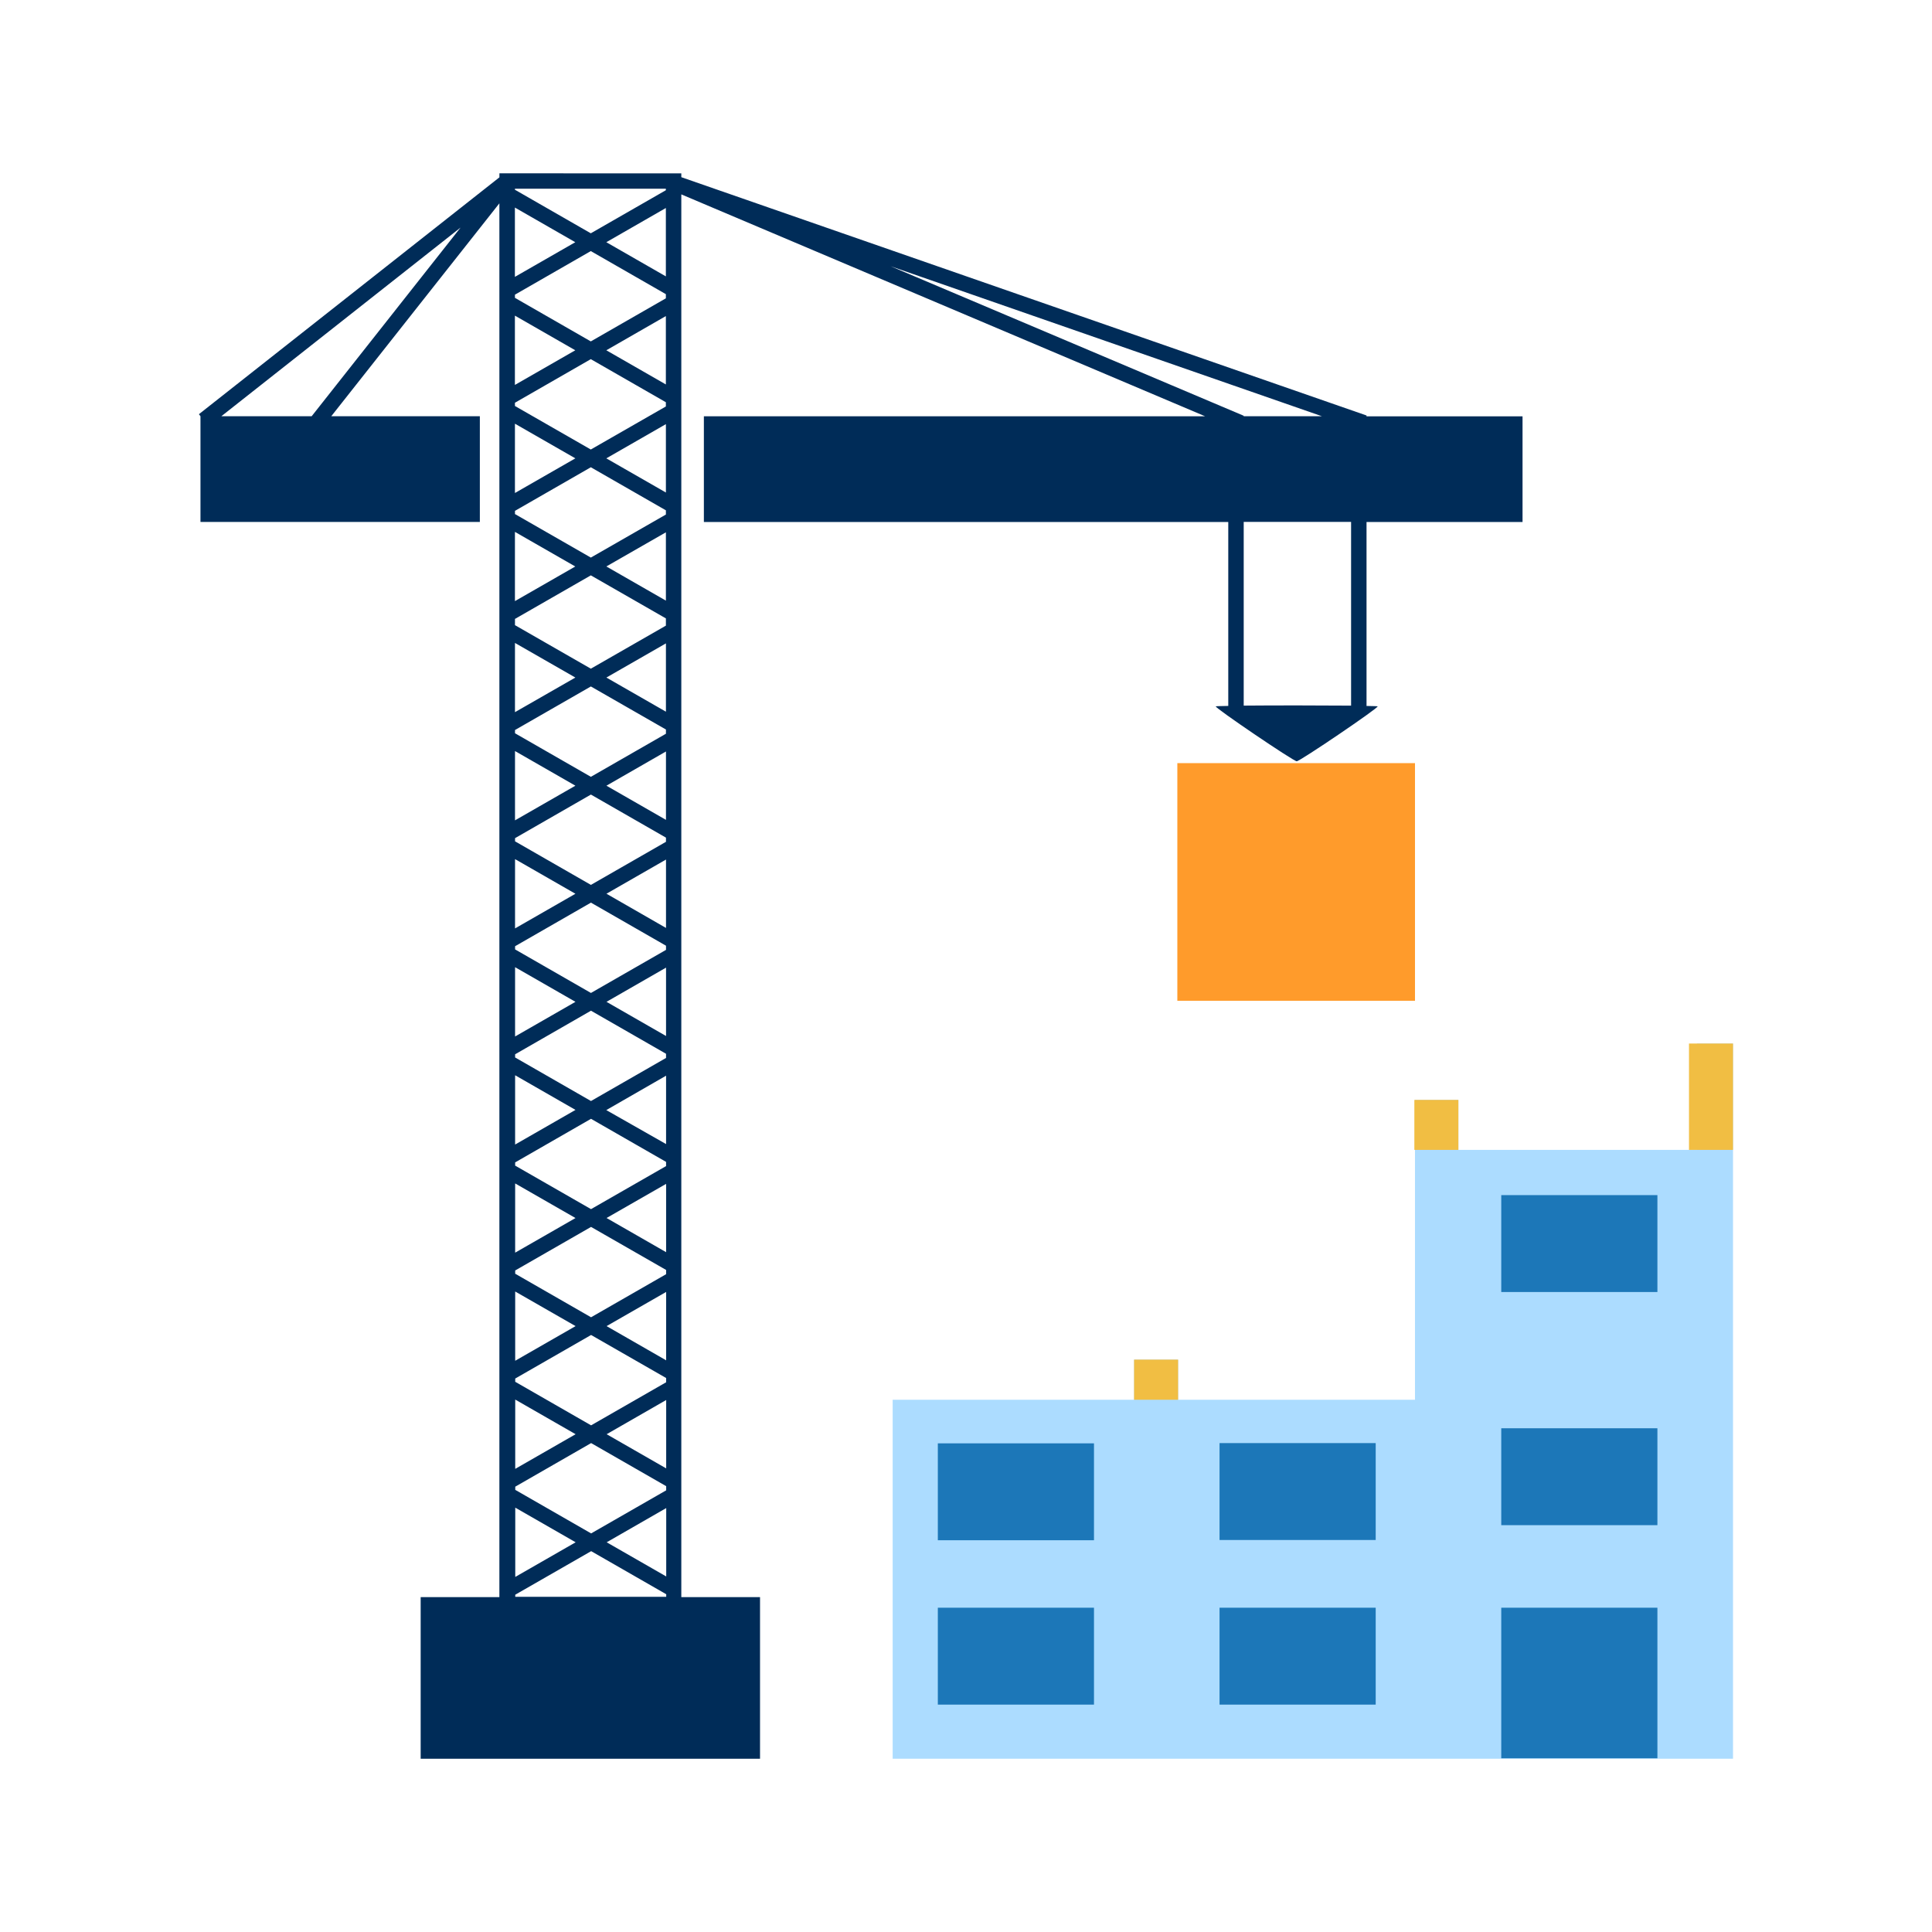 <?xml version="1.0" encoding="UTF-8" standalone="no"?>
<!-- Created with Inkscape (http://www.inkscape.org/) -->

<svg
   width="200"
   height="200"
   viewBox="0 0 52.917 52.917"
   version="1.1"
   id="svg1"
   inkscape:version="1.3.2 (091e20e, 2023-11-25, custom)"
   sodipodi:docname="pictoDomaine_construction.svg"
   inkscape:export-filename="pictoDomaine_construction.png"
   inkscape:export-xdpi="240"
   inkscape:export-ydpi="240"
   xmlns:inkscape="http://www.inkscape.org/namespaces/inkscape"
   xmlns:sodipodi="http://sodipodi.sourceforge.net/DTD/sodipodi-0.dtd"
   xmlns="http://www.w3.org/2000/svg"
   xmlns:svg="http://www.w3.org/2000/svg">
  <sodipodi:namedview
     id="namedview1"
     pagecolor="#ffffff"
     bordercolor="#000000"
     borderopacity="0.25"
     inkscape:showpageshadow="2"
     inkscape:pageopacity="0.0"
     inkscape:pagecheckerboard="0"
     inkscape:deskcolor="#d1d1d1"
     inkscape:document-units="mm"
     inkscape:zoom="4.6211531"
     inkscape:cx="86.883077"
     inkscape:cy="109.92927"
     inkscape:window-width="3840"
     inkscape:window-height="2054"
     inkscape:window-x="-11"
     inkscape:window-y="-11"
     inkscape:window-maximized="1"
     inkscape:current-layer="layer1" />
  <defs
     id="defs1" />
  <g
     inkscape:label="Calque 1"
     inkscape:groupmode="layer"
     id="layer1">
    <g
       id="g9-7-9"
       transform="translate(-12.981,-117.433)">
      <path
         id="path76684-4-5-4-0-2"
         style="color:#000000;fill:#002c58;fill-opacity:1;-inkscape-stroke:none"
         d="m 26.66,122.18 v 0.11 l -8.231,6.488 0.044,0.056 h -10e-4 v 2.895 h 7.652 v -2.895 h -4.07 l 4.605,-5.832 v 38.176 h -2.156 v 4.426 h 9.295 v -4.426 h -2.156 v -38.421 l 14.347,6.078 H 32.26 v 2.895 h 14.363 v 5.038 c -0.191,0.003 -0.334,0.007 -0.342,0.012 -0.044,0.03 2.128,1.504 2.217,1.504 0.089,0 2.261,-1.474 2.216,-1.504 -0.007,-0.005 -0.132,-0.008 -0.304,-0.011 v -5.038 h 4.273 v -2.895 H 50.41 v -0.023 l -18.768,-6.527 v -0.104 z m 0.424,0.422 h 4.135 v 0.041 l -2.056,1.18 -2.078,-1.193 z m 0,0.516 1.654,0.949 -1.654,0.949 z m 4.135,0.012 v 1.873 l -1.631,-0.936 z m -5.623,0.536 -4.079,5.168 h -2.474 z m 3.567,0.644 2.056,1.18 v 0.114 l -2.056,1.18 -2.078,-1.193 v -0.087 z m 8.21,0.414 11.814,4.109 h -2.142 v -0.013 z m -10.289,1.354 1.654,0.949 -1.654,0.949 z m 4.135,0.012 v 1.873 l -1.631,-0.936 z m -2.056,1.18 2.056,1.18 v 0.116 l -2.056,1.179 -2.078,-1.192 v -0.089 z m -2.078,1.768 1.655,0.949 -1.655,0.949 z m 4.135,0.012 v 1.873 l -1.632,-0.936 z m -2.056,1.181 2.056,1.18 v 0.115 l -2.056,1.179 -2.078,-1.192 v -0.088 z m 17.882,1.496 h 2.941 v 5.033 c -0.813,-0.007 -2.116,-0.008 -2.941,-5.2e-4 z m -19.961,0.274 1.653,0.948 -1.653,0.948 z m 4.135,0.012 v 1.871 l -1.631,-0.936 z m -2.056,1.179 2.056,1.179 v 0.198 l -2.056,1.179 -2.078,-1.192 v -0.171 z m -2.078,1.851 1.654,0.948 -1.654,0.948 z m 4.135,0.012 v 1.871 l -1.631,-0.935 z m -2.056,1.18 2.056,1.179 v 0.116 l -2.056,1.18 -2.078,-1.193 v -0.089 z m -2.078,1.769 1.654,0.949 -1.654,0.949 z m 4.135,0.012 v 1.873 l -1.631,-0.936 z m -2.056,1.18 2.056,1.18 v 0.114 l -2.056,1.18 -2.078,-1.193 v -0.087 z m -2.078,1.768 1.654,0.949 -1.654,0.949 z m 4.135,0.012 v 1.873 l -1.631,-0.937 z m -2.056,1.18 2.056,1.18 v 0.114 l -2.056,1.18 -2.078,-1.193 v -0.087 z m -2.078,1.768 1.654,0.949 -1.654,0.949 z m 4.135,0.012 v 1.873 l -1.631,-0.936 z m -2.056,1.18 2.056,1.18 v 0.114 l -2.056,1.18 -2.078,-1.193 v -0.087 z m -2.078,1.768 1.654,0.949 -1.654,0.949 z m 4.135,0.012 v 1.873 L 29.587,147.838 Z m -2.056,1.181 2.056,1.18 v 0.115 l -2.056,1.179 -2.078,-1.192 v -0.088 z m -2.078,1.77 1.653,0.948 -1.653,0.948 z m 4.135,0.012 v 1.871 l -1.631,-0.936 z m -2.056,1.179 2.056,1.179 v 0.116 l -2.056,1.18 -2.078,-1.193 v -0.089 z m -2.078,1.769 1.654,0.948 -1.654,0.949 z m 4.135,0.012 v 1.873 l -1.632,-0.937 z m -2.056,1.179 2.056,1.179 v 0.116 l -2.056,1.18 -2.078,-1.193 v -0.089 z m -2.078,1.769 1.654,0.949 -1.654,0.949 z m 4.135,0.012 v 1.873 l -1.631,-0.936 z m -2.056,1.18 2.056,1.18 v 0.114 l -2.056,1.18 -2.078,-1.193 v -0.087 z m -2.078,1.768 1.654,0.949 -1.654,0.949 z m 4.135,0.012 v 1.873 l -1.631,-0.936 z m -2.056,1.18 2.056,1.18 v 0.07 h -4.135 v -0.057 z" />
      <path
         id="rect7-8-7"
         style="opacity:1;fill:#acdcff;fill-opacity:1;stroke-width:0.423;stroke-linejoin:bevel"
         d="m 51.737,155.772 v -8.213 h 1.189 v 1.369 h 6.536 v -2.913 h 0.986 v 19.589 H 37.431 v -9.832 h 6.613 v -1.099 h 1.206 v 1.099 z"
         sodipodi:nodetypes="ccccccccccccccc" />
      <path
         id="rect7-3-2-8"
         style="fill:#f1be43;fill-opacity:1;stroke-width:0.423;stroke-linejoin:bevel"
         d="m 44.043,155.772 v -1.099 h 1.206 v 1.099 z"
         sodipodi:nodetypes="ccccc" />
      <path
         id="rect7-3-7-2-1"
         style="fill:#f1be43;fill-opacity:1;stroke-width:0.423;stroke-linejoin:bevel"
         d="m 51.72,148.928 v -1.369 h 1.206 v 1.369 z"
         sodipodi:nodetypes="ccccc" />
      <path
         id="rect7-3-7-3-5-6"
         style="fill:#f1be43;fill-opacity:1;stroke-width:0.423;stroke-linejoin:bevel"
         d="m 59.242,148.928 v -2.913 h 1.206 v 2.913 z"
         sodipodi:nodetypes="ccccc" />
      <rect
         style="opacity:1;fill:#1c77b8;fill-opacity:1;stroke:none;stroke-width:0.286;stroke-linejoin:bevel;stroke-dasharray:none;stroke-opacity:1"
         id="rect8-00-1"
         width="4.277"
         height="2.654"
         x="38.668"
         y="156.966" />
      <rect
         style="fill:#1c77b8;fill-opacity:1;stroke:none;stroke-width:0.286;stroke-linejoin:bevel;stroke-dasharray:none;stroke-opacity:1"
         id="rect8-0-9-5"
         width="4.277"
         height="2.654"
         x="46.384"
         y="156.959" />
      <rect
         style="fill:#1c77b8;fill-opacity:1;stroke:none;stroke-width:0.286;stroke-linejoin:bevel;stroke-dasharray:none;stroke-opacity:1"
         id="rect8-1-4-0"
         width="4.277"
         height="2.654"
         x="54.1"
         y="150.167" />
      <rect
         style="fill:#1c77b8;fill-opacity:1;stroke:none;stroke-width:0.286;stroke-linejoin:bevel;stroke-dasharray:none;stroke-opacity:1"
         id="rect8-6-57-4"
         width="4.277"
         height="2.654"
         x="54.1"
         y="156.553" />
      <rect
         style="fill:#1c77b8;fill-opacity:1;stroke:none;stroke-width:0.286;stroke-linejoin:bevel;stroke-dasharray:none;stroke-opacity:1"
         id="rect8-6-0-7-5"
         width="4.277"
         height="2.654"
         x="46.384"
         y="161.468" />
      <rect
         style="fill:#1c77b8;fill-opacity:1;stroke:none;stroke-width:0.286;stroke-linejoin:bevel;stroke-dasharray:none;stroke-opacity:1"
         id="rect8-6-5-0-9"
         width="4.277"
         height="2.654"
         x="38.668"
         y="161.468" />
      <rect
         style="fill:#1c77b8;fill-opacity:1;stroke:none;stroke-width:0.357;stroke-linejoin:bevel;stroke-dasharray:none;stroke-opacity:1"
         id="rect8-18-3-3"
         width="4.277"
         height="4.124"
         x="54.1"
         y="161.468" />
      <rect
         style="fill:#ff9b2b;fill-opacity:1;stroke:none;stroke-width:0.553;stroke-linejoin:bevel;stroke-dasharray:none;stroke-opacity:1"
         id="rect8-18-4-7-4"
         width="6.509"
         height="6.509"
         x="45.228"
         y="138.335" />
    </g>
  </g>
</svg>
